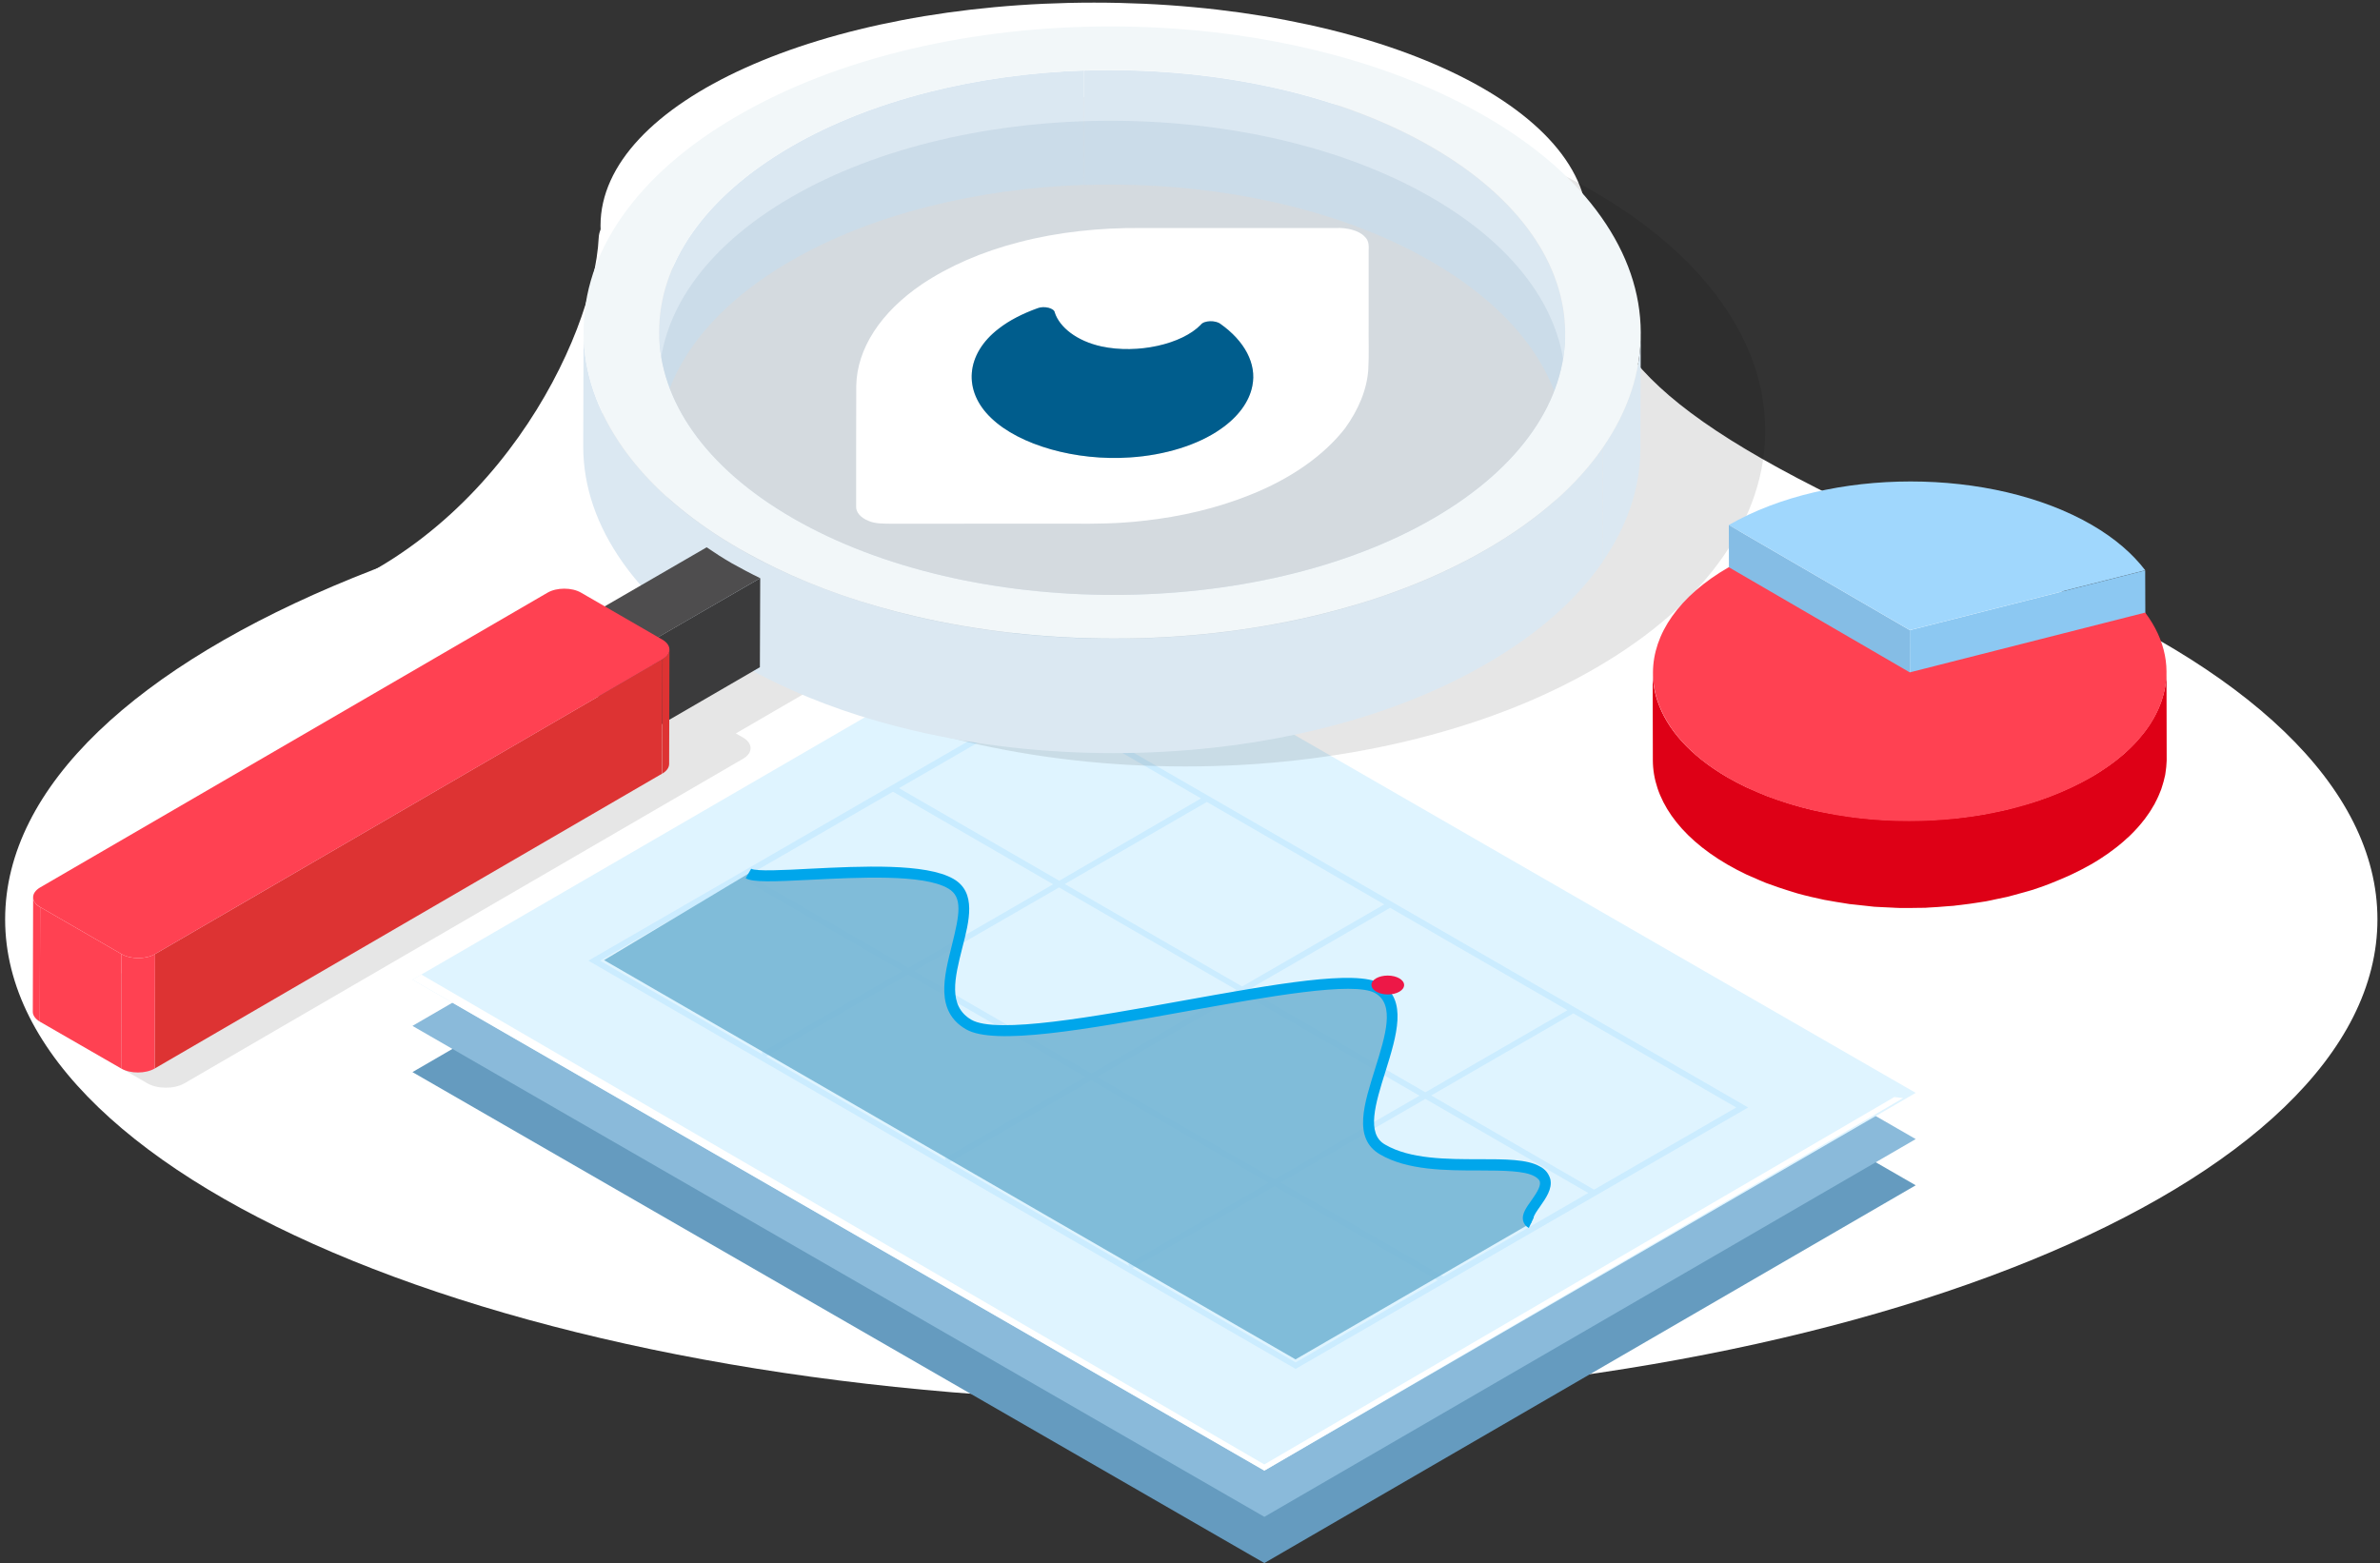 <?xml version="1.0" encoding="UTF-8"?> <svg xmlns="http://www.w3.org/2000/svg" width="309" height="203" viewBox="0 0 309 203" fill="none"><rect x="0" y="0" width="309" height="203" fill="#333333" stroke="none"/><path d="M154.668 56.697C69.616 56.697 0.667 84.76 0.667 119.378C0.667 153.996 69.616 182.059 154.668 182.059C239.719 182.059 308.668 153.996 308.668 119.378C308.668 84.76 239.72 56.697 154.668 56.697Z" fill="white"></path><path d="M142.045 0.341C106.655 0.341 77.966 13.304 77.966 29.295C77.966 45.286 106.655 58.249 142.045 58.249C177.436 58.249 206.125 45.286 206.125 29.295C206.125 13.304 177.436 0.341 142.045 0.341Z" fill="white"></path><path d="M77.734 30.849C77.079 43.952 63.975 70.814 37.769 78.676C60.918 78.676 117.175 77.235 157.009 71.469C196.843 65.704 177.538 34.998 162.905 20.366C134.733 19.492 78.258 20.366 77.734 30.849Z" fill="white"></path><path d="M206.141 31.743C207.799 45.558 214.43 54.4 250.902 70.426L153.091 93.082C141.855 85.53 118.941 62.689 117.172 31.743C114.962 -6.939 204.483 17.928 206.141 31.743Z" fill="white"></path><path d="M164.154 202.957L53.55 139.209L138.105 90.159L248.72 153.907L164.154 202.957Z" fill="#659BBF"></path><path d="M164.154 196.957L53.55 133.209L138.105 84.159L248.72 147.907L164.154 196.957Z" fill="#8ABADA"></path><path d="M164.154 190.957L53.55 127.209L138.105 78.159L248.72 141.907L164.154 190.957Z" fill="#DFF4FF"></path><path d="M135.332 90.904L135.14 90.792L76.387 124.739L168.018 177.636L168.21 177.749L226.963 143.802L135.332 90.904ZM137.497 115.227L160.526 128.53L141.71 139.392L118.682 126.089L137.492 115.233L137.497 115.227ZM117.928 125.678L97.132 113.658L115.937 102.801L136.732 114.822L117.928 125.678ZM161.268 128.091L138.24 114.788L156.69 104.129L179.718 117.432L161.268 128.091ZM180.478 117.871L203.507 131.174L185.057 141.833L162.028 128.536L180.478 117.876V117.871ZM140.934 139.836L122.642 150.4L122.793 150.676L99.45 137.193L117.9 126.533L140.928 139.836H140.934ZM141.693 140.275L164.722 153.578L146.452 164.142L146.615 164.418L123.283 150.934L141.699 140.275H141.693ZM142.453 139.836L161.268 128.969L184.297 142.272L165.482 153.139L142.453 139.842V139.836ZM185.057 142.688L206.207 154.906L187.402 165.762L166.252 153.544L185.057 142.688ZM185.816 142.244L204.266 131.584L225.422 143.802L206.96 154.473L185.81 142.244H185.816ZM155.93 103.673L137.525 114.361L116.718 102.34L135.168 91.681L155.93 103.668V103.673ZM96.362 114.085L117.168 126.094L98.876 136.669L99.028 136.945L77.906 124.744L96.356 114.085H96.362ZM147.026 164.676L165.476 154.017L186.665 166.246L168.215 176.905L147.026 164.676Z" fill="#CBECFF"></path><g opacity="0.9"><path d="M97.183 113.428C99.292 114.643 117.962 111.526 123.469 114.755C128.975 117.984 118.997 129.121 125.786 133.042C132.575 136.963 172.822 124.835 178.965 128.351C185.107 131.866 173.57 145.822 179.544 149.253C185.518 152.685 196.256 150.204 199.659 152.105C203.057 154.006 196.886 157.635 198.872 158.754L168.199 176.512L78.429 124.672L97.183 113.433V113.428Z" fill="#76B6D5"></path></g><path d="M198.472 159.44C198.292 159.344 198.129 159.209 198.006 159.046C197.882 158.883 197.792 158.692 197.741 158.489C197.561 157.651 198.141 156.824 198.816 155.879C199.367 155.092 200.059 154.102 199.929 153.483C199.929 153.382 199.845 153.095 199.254 152.752C197.961 152.004 195.126 151.993 192.122 151.981C187.717 151.981 182.722 151.981 179.151 149.883C175.579 147.785 177.148 143.234 178.56 138.684C179.882 134.448 181.131 130.449 178.56 128.964C175.815 127.378 164.571 129.408 153.686 131.377C141.064 133.655 129.139 135.804 125.426 133.655C121.359 131.309 122.58 126.776 123.576 122.776C124.571 118.777 125.038 116.476 123.109 115.368C119.891 113.467 111.409 113.934 105.227 114.238C100.344 114.485 97.762 114.586 96.812 114.041L97.526 112.803C98.15 113.163 101.874 112.983 105.126 112.803C111.847 112.471 120.206 112.055 123.795 114.125C126.804 115.863 125.848 119.548 124.926 123.119C123.975 126.922 123.024 130.606 126.112 132.412C129.381 134.313 142.144 131.996 153.416 129.959C165.561 127.777 176.057 125.876 179.246 127.715C182.796 129.768 181.316 134.51 179.882 139.117C178.571 143.285 177.345 147.223 179.826 148.618C183.066 150.519 187.858 150.519 192.088 150.519C195.429 150.519 198.309 150.519 199.935 151.469C200.267 151.633 200.554 151.863 200.79 152.15C201.021 152.437 201.189 152.769 201.285 153.123C201.561 154.366 200.706 155.576 199.957 156.65C199.626 157.117 199.074 157.893 199.114 158.141L198.489 159.44H198.472Z" fill="#00A6EB"></path><path d="M182.3 127.901C182.3 128.587 181.35 129.127 180.185 129.127C179.021 129.127 178.07 128.576 178.059 127.889C178.048 127.203 179.01 126.674 180.174 126.674C181.339 126.674 182.3 127.226 182.3 127.901Z" fill="#ED1847"></path><path d="M164.154 190.158L54.697 126.539L53.55 127.203L164.154 190.951L247.089 142.582L245.942 142.447L164.16 190.147L164.154 190.158Z" fill="white"></path><g opacity="0.1"><path d="M206.85 24.829C199.617 20.65 191.193 17.423 181.816 15.214C172.764 13.092 163.192 12.009 153.381 12.009C143.571 12.009 134.021 13.092 124.99 15.214C115.635 17.423 107.254 20.65 100.064 24.829C92.874 29.009 87.33 33.881 83.562 39.295C79.924 44.536 78.083 50.08 78.127 55.754C78.17 61.428 80.054 66.972 83.757 72.213C86.724 76.414 90.731 80.269 95.755 83.734L85.728 89.559L84.818 89.04C83.497 88.282 81.332 88.282 80.01 89.04L7.485 131.182C6.163 131.94 6.185 133.196 7.506 133.954L19.136 140.667C20.456 141.426 22.622 141.426 23.943 140.667L96.469 98.525C97.79 97.767 97.769 96.511 96.448 95.753L95.538 95.233L105.565 89.408C111.563 92.288 118.233 94.605 125.467 96.316C134.541 98.438 144.091 99.521 153.901 99.521C163.712 99.521 173.262 98.438 182.314 96.316C191.67 94.107 200.072 90.88 207.24 86.701C214.43 82.521 219.974 77.648 223.742 72.234C227.38 66.993 229.221 61.449 229.178 55.776C229.156 50.102 227.25 44.558 223.548 39.317C219.693 33.881 214.083 29.009 206.85 24.829Z" fill="#010101"></path></g><path d="M102.598 33.925C91.229 40.53 85.555 49.193 85.534 57.855L85.577 42.999C85.598 34.336 91.294 25.674 102.642 19.069C113.188 12.941 126.832 9.627 140.735 9.15C140.713 14.11 140.713 19.069 140.691 24.007C126.81 24.504 113.167 27.796 102.598 33.925Z" fill="#DBE8F2"></path><path d="M140.691 24.028C140.713 19.069 140.713 14.11 140.734 9.172C156.933 8.631 173.479 11.923 185.866 19.091C197.452 25.782 203.234 34.575 203.212 43.367L203.169 58.223C203.191 49.431 197.409 40.638 185.823 33.947C173.435 26.778 156.89 23.486 140.691 24.028Z" fill="#DBE8F2"></path><path d="M213.023 43.367L212.98 58.223C212.958 63.312 211.312 68.272 208.042 72.971L208.086 58.115C211.334 53.437 213.001 48.456 213.023 43.367Z" fill="#DBE8F2"></path><path opacity="0.302" d="M203.212 43.346L203.169 58.202C203.148 66.864 197.452 75.527 186.104 82.132C163.236 95.428 125.9 95.428 102.88 82.132C91.294 75.44 85.512 66.648 85.534 57.855L85.577 42.999C85.555 51.791 91.337 60.584 102.923 67.275C125.943 80.572 163.279 80.572 186.147 67.275C197.495 60.67 203.191 52.008 203.212 43.346Z" fill="#8DABC4"></path><g opacity="0.2"><path d="M185.866 25.652C208.886 38.949 208.994 60.561 186.147 73.858C163.278 87.155 125.943 87.155 102.923 73.858C79.902 60.561 79.772 38.949 102.641 25.652C125.51 12.355 162.845 12.355 185.866 25.652Z" fill="#8DABC4"></path></g><path d="M75.722 57.855L75.766 42.999C75.766 43.064 75.766 43.129 75.766 43.194C75.788 48.348 77.52 53.394 80.877 58.158C83.562 61.97 87.222 65.478 91.77 68.618C93.112 69.55 94.541 70.437 96.036 71.303C97.53 72.17 99.089 72.993 100.692 73.751C106.128 76.371 112.192 78.471 118.775 80.031C127.004 81.958 135.71 82.933 144.611 82.933C153.511 82.933 162.196 81.958 170.424 80.031C178.936 78.038 186.559 75.094 193.077 71.303C199.596 67.514 204.641 63.096 208.084 58.158L208.042 73.015C204.62 77.952 199.574 82.37 193.033 86.16C186.515 89.949 178.892 92.894 170.381 94.887C162.174 96.814 153.49 97.789 144.567 97.789C135.666 97.789 126.961 96.814 118.732 94.887C112.148 93.35 106.084 91.249 100.648 88.606C99.046 87.827 97.487 87.004 95.993 86.16C94.498 85.293 93.069 84.405 91.727 83.474C87.179 80.334 83.519 76.826 80.833 73.015C77.477 68.25 75.744 63.226 75.722 58.05C75.722 57.985 75.722 57.92 75.722 57.855Z" fill="#DBE8F2"></path><path d="M84.645 83.193L84.623 94.778L77.672 90.772L77.694 79.186L84.645 83.193Z" fill="#4E4D4E"></path><path d="M98.7 75.072L98.657 86.636L84.624 94.779L84.645 83.193L98.7 75.072Z" fill="#3B3B3C"></path><path d="M98.699 75.071L84.644 83.214L77.692 79.208L91.748 71.065C92.787 71.78 93.891 72.494 95.061 73.165C96.23 73.815 97.443 74.465 98.699 75.071Z" fill="#4E4D4E"></path><path d="M208.085 58.136C204.664 63.074 199.618 67.492 193.078 71.282C186.559 75.072 178.936 78.017 170.425 80.009C162.218 81.936 153.534 82.911 144.611 82.911C135.711 82.911 127.005 81.936 118.776 80.009C112.192 78.471 106.128 76.371 100.693 73.729C99.09 72.949 97.531 72.126 96.037 71.282C94.543 70.416 93.113 69.528 91.77 68.597C87.223 65.456 83.563 61.948 80.878 58.136C77.521 53.372 75.788 48.348 75.767 43.172C75.745 38.018 77.391 32.972 80.704 28.208C84.126 23.27 89.172 18.853 95.712 15.062C102.23 11.273 109.853 8.328 118.364 6.335C126.572 4.408 135.256 3.433 144.178 3.433C153.079 3.433 161.785 4.408 170.014 6.335C178.546 8.328 186.191 11.273 192.775 15.062C199.336 18.853 204.447 23.27 207.912 28.208C211.269 32.972 213.001 37.997 213.023 43.172C213.044 48.327 211.377 53.372 208.085 58.136ZM102.923 67.275C125.944 80.572 163.279 80.572 186.148 67.275C209.017 53.978 208.887 32.366 185.866 19.069C162.846 5.772 125.511 5.772 102.642 19.069C79.773 32.366 79.903 53.978 102.923 67.275Z" fill="#F2F7F9"></path><path d="M86.919 84.341L86.876 99.196C86.876 99.651 86.573 100.106 85.988 100.452L86.031 85.597C86.616 85.25 86.898 84.795 86.919 84.341Z" fill="#DD3333"></path><path d="M4.259 131.378L4.302 116.521C4.302 116.977 4.605 117.453 5.211 117.799L5.168 132.655C4.562 132.287 4.259 131.832 4.259 131.378Z" fill="#FF4152"></path><path d="M86.009 85.597L85.966 100.453L20.088 138.741L20.131 123.885L86.009 85.597Z" fill="#DD3333"></path><path d="M15.778 123.885L15.735 138.741L5.167 132.655L5.211 117.778L15.778 123.885Z" fill="#FF4152"></path><path d="M20.131 123.885L20.088 138.741C18.897 139.434 16.926 139.434 15.735 138.741L15.778 123.885C16.969 124.578 18.94 124.578 20.131 123.885Z" fill="#FF4152"></path><path d="M86.01 83.063C87.2 83.756 87.222 84.904 86.031 85.597L20.132 123.885C18.94 124.578 16.97 124.578 15.779 123.885L5.211 117.778C3.998 117.085 3.998 115.959 5.189 115.244L71.089 76.956C72.279 76.263 74.251 76.263 75.441 76.956L76.264 77.433L85.187 82.587L86.01 83.063Z" fill="#FF4152"></path><path d="M119.725 36.887C123.184 34.578 127.486 32.674 132.335 31.44C137.313 30.132 142.815 29.549 148.273 29.607C156.642 29.602 165.011 29.603 173.38 29.608C174.856 29.529 176.419 29.928 177.145 30.692C177.806 31.278 177.701 31.998 177.693 32.663C177.693 35.831 177.691 38.998 177.693 42.164C177.672 44.092 177.752 46.02 177.65 47.946C177.481 50.577 176.385 53.17 174.644 55.597C171.943 59.08 167.641 62.163 162.164 64.314C158.055 65.958 153.337 67.103 148.419 67.625C145.302 67.994 142.104 68.034 138.933 67.994C131.246 68.01 123.557 67.993 115.868 68.005C114.82 67.991 113.656 68.032 112.779 67.641C111.724 67.228 111.121 66.5 111.154 65.769C111.16 60.548 111.145 55.327 111.169 50.106C111.249 45.3 114.321 40.545 119.725 36.887ZM129.678 42.666C125.359 45.967 124.979 50.784 128.718 54.306C132.369 57.805 139.693 59.884 146.72 59.396C151.242 59.107 155.527 57.77 158.427 55.745C160.744 54.156 162.203 52.164 162.597 50.101C163.179 47.242 161.596 44.278 158.449 42.055C157.834 41.572 156.308 41.587 155.894 42.177C153.445 44.695 147.723 45.999 143 44.982C139.805 44.284 137.576 42.505 136.948 40.599C136.892 40.001 135.538 39.695 134.727 40.018C132.785 40.715 131.039 41.603 129.678 42.666Z" fill="white"></path><path d="M129.678 42.666C131.039 41.603 132.784 40.715 134.727 40.018C135.538 39.695 136.892 40.001 136.948 40.599C137.576 42.505 139.805 44.284 142.999 44.982C147.723 45.999 153.445 44.695 155.893 42.177C156.307 41.587 157.834 41.572 158.448 42.055C161.595 44.278 163.178 47.242 162.596 50.101C162.203 52.164 160.744 54.156 158.426 55.745C155.527 57.77 151.241 59.107 146.72 59.396C139.693 59.884 132.369 57.805 128.718 54.306C124.979 50.784 125.359 45.967 129.678 42.666Z" fill="#005D8D"></path><path d="M278.514 74.065L278.547 83.886L247.981 91.649L247.959 81.828L278.514 74.065Z" fill="#8CC8F2"></path><path d="M247.958 81.827L247.981 91.649L224.479 77.991L224.457 68.17L247.958 81.827Z" fill="#85BDE5"></path><path d="M224.457 68.17C237.518 60.632 258.623 60.632 271.606 68.17C274.609 69.913 276.904 71.927 278.524 74.053L247.958 81.816L224.457 68.17Z" fill="#A0D7FD"></path><path d="M281.304 98.556L281.282 87.205C281.282 87.396 281.27 87.576 281.259 87.768C281.248 87.936 281.248 88.094 281.225 88.263C281.214 88.409 281.192 88.566 281.169 88.713C281.147 88.87 281.124 89.039 281.102 89.196C281.079 89.354 281.045 89.5 281.012 89.658C280.978 89.815 280.944 89.973 280.899 90.13C280.854 90.288 280.809 90.434 280.764 90.58C280.719 90.738 280.674 90.895 280.618 91.053C280.562 91.199 280.505 91.345 280.449 91.491C280.382 91.66 280.325 91.818 280.247 91.986C280.179 92.133 280.112 92.279 280.044 92.425C279.965 92.583 279.887 92.751 279.797 92.909C279.729 93.044 279.65 93.179 279.572 93.314C279.47 93.494 279.358 93.685 279.245 93.865C279.167 94 279.077 94.135 278.987 94.259C278.863 94.439 278.739 94.619 278.604 94.799C278.514 94.923 278.424 95.046 278.323 95.17C278.109 95.44 277.884 95.71 277.648 95.98C277.592 96.048 277.535 96.115 277.479 96.183C277.187 96.509 276.86 96.835 276.534 97.161C276.377 97.308 276.219 97.454 276.062 97.6C275.938 97.713 275.814 97.836 275.679 97.949C275.499 98.106 275.308 98.253 275.117 98.41C274.993 98.511 274.869 98.624 274.734 98.725C274.52 98.894 274.295 99.051 274.07 99.22C273.947 99.31 273.834 99.4 273.71 99.479C273.395 99.704 273.058 99.929 272.72 100.143C272.687 100.165 272.653 100.188 272.619 100.21C272.237 100.458 271.843 100.694 271.427 100.93C270.695 101.346 269.93 101.74 269.154 102.111C268.94 102.213 268.715 102.314 268.502 102.415C267.872 102.708 267.219 102.978 266.555 103.236C266.375 103.304 266.207 103.383 266.027 103.45C265.217 103.754 264.395 104.035 263.552 104.294C263.068 104.44 262.584 104.564 262.089 104.699C261.594 104.834 261.099 104.98 260.604 105.104C260.109 105.228 259.603 105.318 259.097 105.419C258.568 105.531 258.039 105.644 257.499 105.745C257.308 105.779 257.117 105.801 256.925 105.835C256.149 105.959 255.362 106.071 254.574 106.161C254.372 106.184 254.18 106.218 253.978 106.229C253.562 106.274 253.145 106.296 252.718 106.33C251.964 106.398 251.199 106.454 250.434 106.488C249.95 106.51 249.467 106.521 248.972 106.533C248.375 106.544 247.768 106.555 247.172 106.544C246.654 106.533 246.148 106.521 245.63 106.499C245.068 106.476 244.517 106.454 243.965 106.42C243.448 106.386 242.93 106.341 242.424 106.296C241.873 106.24 241.322 106.184 240.782 106.116C240.287 106.049 239.792 105.981 239.297 105.903C238.712 105.813 238.127 105.711 237.542 105.61C236.844 105.475 236.147 105.351 235.472 105.194C235.382 105.171 235.292 105.16 235.213 105.138C234.358 104.935 233.525 104.71 232.704 104.463C232.457 104.395 232.22 104.316 231.973 104.238C231.23 104.001 230.488 103.754 229.768 103.484C229.655 103.439 229.532 103.405 229.419 103.36C228.812 103.124 228.227 102.865 227.642 102.606C227.349 102.471 227.045 102.359 226.753 102.224C225.898 101.819 225.065 101.38 224.267 100.919C219.429 98.106 216.403 94.653 215.188 91.019C214.783 89.815 214.58 88.578 214.569 87.351L214.592 98.703C214.603 103.608 217.832 108.513 224.278 112.259C225.077 112.72 225.909 113.159 226.764 113.564C227.045 113.699 227.36 113.811 227.653 113.946C228.204 114.194 228.755 114.441 229.329 114.666C229.363 114.678 229.397 114.689 229.43 114.7C229.543 114.745 229.667 114.779 229.779 114.824C230.499 115.094 231.23 115.341 231.984 115.578C232.22 115.656 232.468 115.724 232.704 115.803C232.929 115.87 233.143 115.938 233.357 116.005C233.964 116.174 234.583 116.331 235.213 116.478C235.303 116.5 235.393 116.511 235.472 116.534C235.922 116.635 236.372 116.736 236.833 116.838C237.069 116.883 237.305 116.916 237.542 116.961C238.127 117.074 238.712 117.164 239.297 117.254C239.578 117.299 239.848 117.355 240.118 117.389C240.332 117.423 240.557 117.434 240.77 117.456C241.322 117.524 241.862 117.58 242.413 117.636C242.717 117.67 243.02 117.715 243.335 117.738C243.549 117.749 243.752 117.76 243.965 117.771C244.517 117.805 245.079 117.828 245.63 117.85C245.957 117.861 246.272 117.895 246.598 117.895C246.789 117.895 246.98 117.884 247.183 117.895C247.779 117.906 248.387 117.895 248.983 117.884C249.32 117.873 249.647 117.884 249.984 117.873C250.142 117.861 250.288 117.85 250.445 117.839C251.21 117.805 251.964 117.749 252.729 117.681C253.033 117.659 253.348 117.648 253.652 117.614C253.764 117.603 253.877 117.58 253.989 117.569C254.192 117.546 254.383 117.524 254.585 117.501C255.373 117.411 256.16 117.299 256.937 117.175C257.128 117.141 257.319 117.119 257.51 117.085C257.612 117.063 257.713 117.051 257.814 117.04C258.253 116.961 258.669 116.86 259.097 116.77C259.603 116.669 260.109 116.568 260.604 116.455C261.11 116.331 261.594 116.185 262.1 116.05C262.584 115.915 263.079 115.791 263.552 115.645C263.63 115.623 263.709 115.6 263.777 115.578C264.542 115.341 265.284 115.071 266.027 114.79C266.207 114.723 266.375 114.644 266.555 114.576C267.219 114.318 267.86 114.036 268.502 113.755C268.727 113.654 268.94 113.553 269.154 113.451C269.93 113.08 270.695 112.686 271.427 112.27C271.832 112.034 272.237 111.798 272.619 111.55C272.653 111.528 272.687 111.505 272.72 111.483C273.058 111.269 273.395 111.044 273.71 110.819C273.834 110.729 273.947 110.639 274.07 110.549C274.295 110.391 274.52 110.223 274.734 110.054C274.869 109.953 274.993 109.84 275.128 109.739C275.319 109.581 275.499 109.435 275.679 109.278C275.814 109.165 275.927 109.053 276.062 108.929C276.197 108.805 276.343 108.681 276.478 108.558C276.5 108.535 276.523 108.513 276.545 108.49C276.883 108.164 277.198 107.838 277.49 107.511C277.547 107.444 277.603 107.376 277.659 107.32C277.895 107.05 278.12 106.78 278.334 106.499C278.368 106.454 278.413 106.409 278.447 106.364C278.503 106.285 278.559 106.206 278.615 106.128C278.75 105.948 278.874 105.768 278.998 105.588C279.088 105.453 279.167 105.329 279.257 105.194C279.369 105.014 279.482 104.823 279.583 104.643C279.628 104.564 279.684 104.485 279.729 104.406C279.763 104.35 279.785 104.294 279.808 104.238C279.898 104.08 279.977 103.911 280.055 103.754C280.123 103.608 280.19 103.461 280.258 103.315C280.325 103.146 280.393 102.989 280.46 102.82C280.494 102.719 280.55 102.618 280.584 102.516C280.595 102.471 280.607 102.426 280.629 102.381C280.685 102.224 280.73 102.066 280.775 101.909C280.82 101.763 280.865 101.605 280.91 101.459C280.955 101.301 280.989 101.144 281.023 100.986C281.045 100.874 281.079 100.773 281.102 100.66C281.113 100.615 281.113 100.57 281.124 100.536C281.158 100.368 281.169 100.21 281.192 100.041C281.214 99.895 281.237 99.738 281.248 99.591C281.259 99.423 281.27 99.265 281.282 99.096C281.282 98.984 281.304 98.871 281.304 98.759C281.293 98.714 281.304 98.635 281.304 98.556Z" fill="#DE0016"></path><path d="M224.448 73.648L247.95 87.306L278.516 79.543C283.837 86.62 281.486 95.17 271.451 100.963C258.39 108.501 237.285 108.501 224.302 100.963C211.32 93.415 211.387 81.186 224.448 73.648Z" fill="#FF4152"></path></svg> 